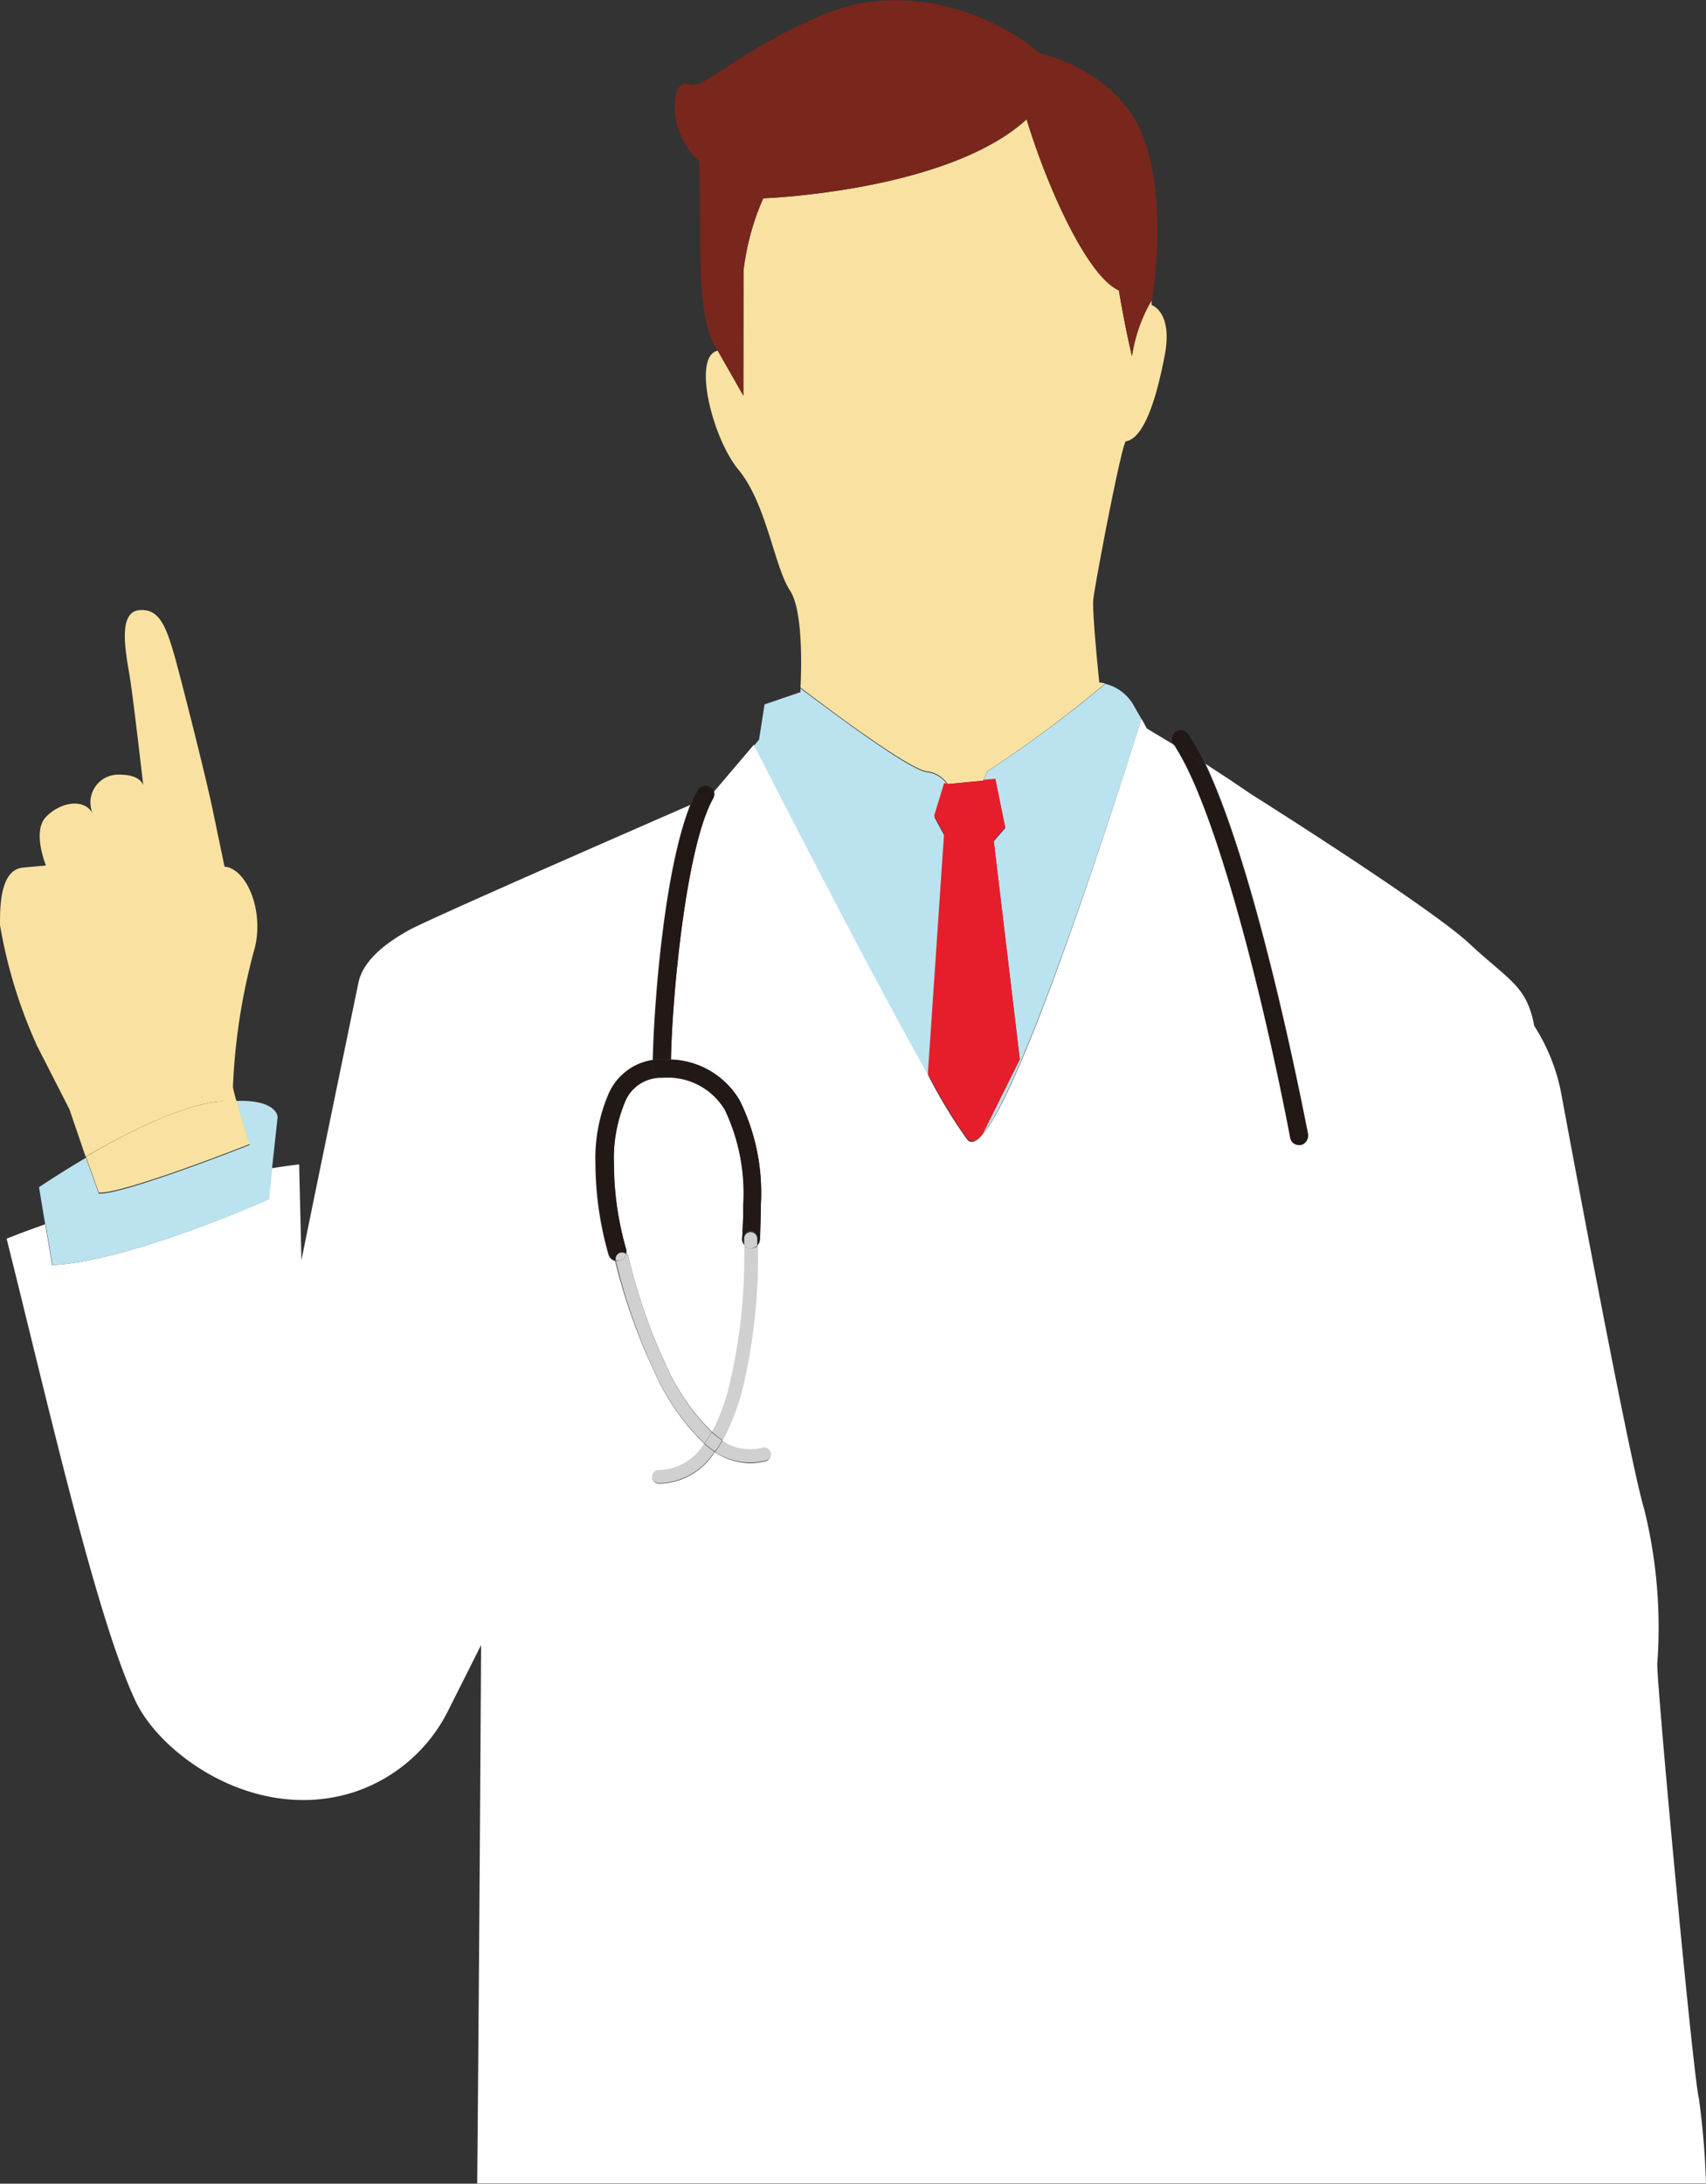 <svg xmlns="http://www.w3.org/2000/svg" viewBox="0 0 105.39 134.88"><rect x="0" y="0" width="105.39" height="134.88" fill="#333333" stroke="none"/><defs><style>.cls-1{fill:#f9e2a1;}.cls-2{fill:#79261d;}.cls-3{fill:#bbe2ef;}.cls-4{fill:#fff;}.cls-5{fill:#e61e2c;}.cls-6{fill:#221815;}.cls-7{fill:#d0d0d0;}</style></defs><title>kyosei_lead_img</title><g id="レイヤー_2" data-name="レイヤー 2"><g id="contents"><path class="cls-1" d="M58.54,48.43l2.2-.21.25-.58a77.43,77.43,0,0,0,7.29-5.42,1.56,1.56,0,0,0-.37-.06s-.45-4.3-.37-5.13,1.67-9.24,2-9.77c1.12-.16,1.89-2.59,2.41-5.3s-.81-3.12-.81-3.12l0-.32A9.66,9.66,0,0,0,69.93,22s-.4-1.62-.81-4.06c-2-.91-4.47-6.51-5.7-10.57-4.88,4.47-16.27,4.88-16.27,4.88a15.58,15.58,0,0,0-1.22,4.47v7.73l-1.59-2.79C42.75,22,44,27.05,45.61,29c1.74,2.09,2.22,6,3.19,7.47.84,1.27.7,5.05.65,6,1.85,1.41,6.89,5.18,7.88,5.18A1.78,1.78,0,0,1,58.54,48.43Z"/><path class="cls-2" d="M45.93,16.72a15.58,15.58,0,0,1,1.22-4.47s11.39-.41,16.27-4.88c1.23,4.06,3.7,9.66,5.7,10.57.41,2.44.81,4.06.81,4.06a9.66,9.66,0,0,1,1.24-3.48c.21-1.29.84-6.24-.5-9.94C69.12,4.3,64.24,3.3,64.24,3.3,62.2,1.45,56.39-1.55,50.63,1S43.58,5.57,42.51,5.2s-1.37,2.91.68,4.76c.18,4.14-.32,9.59,1.13,11.67,0,0,.07,0,0,0l1.59,2.79Z"/><path class="cls-2" d="M44.3,21.65s0,0,0,0l0,0Z"/><path class="cls-3" d="M60.74,48.22l.75-.07.61,3-.71.81L63,65.43l-2.24,4.48s-.51.91-1,.51c1.72,2,8.61-19.22,10.76-26l-.46-.8a2.75,2.75,0,0,0-1.78-1.38A77.43,77.43,0,0,1,61,47.64Z"/><path class="cls-3" d="M58.34,51.61l-.61-1.12.61-2,.2,0a1.78,1.78,0,0,0-1.21-.79c-1,0-6-3.77-7.88-5.18v.23l-2.22.76-.34,2.18-.31.37c2.21,4.34,7.5,14.61,10.76,20.43Z"/><path class="cls-4" d="M38.62,68a9.07,9.07,0,0,0-.7,3.88,19.25,19.25,0,0,0,.76,5.28.58.58,0,0,1,0,.26.41.41,0,0,1,.15.23,34.63,34.63,0,0,0,2.31,6.67A13.33,13.33,0,0,0,44,88.46a12.88,12.88,0,0,0,1.09-2.89A34.39,34.39,0,0,0,46,77.46v-.53a.5.5,0,0,1-.14-.39c0-.73.07-1.43.07-2.09a12,12,0,0,0-1.14-5.87,4.11,4.11,0,0,0-3.87-2A2.44,2.44,0,0,0,38.62,68Z"/><path class="cls-4" d="M102.38,102.78a30.44,30.44,0,0,0-.81-9.57c-1-3.34-5.09-25.49-5.09-25.49a11.77,11.77,0,0,0-1.7-4.35c-.47-2.51-1.56-2.8-4-5.08s-13.48-9.23-13.48-9.23L76,48.18l-1.53-1c3.4,7.16,6.31,22.81,6.34,22.85a.56.56,0,0,1-.44.64h-.11a.55.55,0,0,1-.54-.45s-.89-4.75-2.25-10.18-3.16-11.42-4.89-14L70.85,45l-.33-.6c-2.15,6.8-9,28.07-10.76,26a33.71,33.71,0,0,1-2.43-4v0C54.07,60.61,48.78,50.34,46.57,46L44.1,48.91a.54.54,0,0,1-.05.43c-1.69,3-2.54,12.4-2.6,16.12A5.1,5.1,0,0,1,45.71,68,12.87,12.87,0,0,1,47,74.45c0,.68,0,1.4-.06,2.15a.56.56,0,0,1-.15.32v.54a35.34,35.34,0,0,1-.95,8.31A13.64,13.64,0,0,1,44.61,89a3,3,0,0,0,1.72.55,2.92,2.92,0,0,0,.76-.09.41.41,0,0,1,.5.29.41.41,0,0,1-.28.5,4.26,4.26,0,0,1-1,.13,4.15,4.15,0,0,1-2.16-.69,4.14,4.14,0,0,1-3.44,1.95h0a.42.42,0,0,1-.4-.29.44.44,0,0,1,.29-.52h.14a3.35,3.35,0,0,0,2.79-1.64,13.87,13.87,0,0,1-3.1-4.45A36,36,0,0,1,38,77.88a.54.54,0,0,1-.41-.38,20.62,20.62,0,0,1-.81-5.59,10.09,10.09,0,0,1,.82-4.37,3.53,3.53,0,0,1,2.72-2.07c.08-3.55.71-11.74,2.32-15.75-3.87,1.69-16.19,7.07-17.37,7.73-1.41.78-2.81,1.84-3.12,3.21,0,0-2.53,12.25-3.53,17.18l-.14-5.92s-.62.07-1.7.24l-.19,1.92S8,77.92,3.22,78.15L2.8,75.62c-.8.28-1.6.57-2.39.89C3,86.87,5.93,99.81,8.34,105c1.56,3.4,7.5,7.67,13.6,5.67a10,10,0,0,0,5.68-4.88l2.1-4.18s-.08,15.22-.24,33.25h75.91a49.63,49.63,0,0,0-.44-5.25C104.58,128.16,102.34,104,102.38,102.78Z"/><path class="cls-3" d="M17.15,69s0-1.08-2.55-1c.31,1.12.82,2.72.82,2.72s-7.89,3.12-9.32,3l-.79-2.21c-1.69,1-2.9,1.82-2.9,1.82l.39,2.35a82.64,82.64,0,0,1,14-3.46Z"/><path class="cls-3" d="M16.63,74.08l.19-1.92a82.64,82.64,0,0,0-14,3.46l.42,2.53C8,77.92,16.63,74.08,16.63,74.08Z"/><path class="cls-1" d="M14.6,68c-.1-.36-.18-.67-.21-.86a38,38,0,0,1,1.28-8.34c.72-2.35-.37-5.14-1.8-5.27l-.71-3.41c-.43-2.09-1.84-7.63-2.29-9.29-.58-2.09-1-3.27-2.28-3.14S7.73,40.12,8,41.7c.22,1.28.85,6.81.85,6.81s-.14-.66-1.43-.66a1.72,1.72,0,0,0-1.71,2.36c-.58-.93-2-.65-2.87.25s0,3,0,3l-1.43.13C0,53.74,0,56,0,57.14A30.29,30.29,0,0,0,2.29,64.6l2,3.92,1,2.93c2.3-1.35,5.5-3,7.83-3.36C13.71,68,14.18,68,14.6,68Z"/><path class="cls-1" d="M15.42,70.67s-.51-1.6-.82-2.72c-.42,0-.89.06-1.46.14-2.33.35-5.53,2-7.83,3.36l.79,2.21C7.53,73.79,15.42,70.67,15.42,70.67Z"/><path class="cls-5" d="M60.74,48.22l-2.2.21a9.75,9.75,0,0,1,1.22,2.06Z"/><path class="cls-5" d="M60.78,69.91,63,65.43,61.39,51.91l.71-.81-.61-3-.75.07-1,2.27a9.75,9.75,0,0,0-1.22-2.06l-.2,0-.61,2,.61,1.12-1,14.82a37.61,37.61,0,0,0,2.43,4C60.27,70.82,60.78,69.91,60.78,69.91Z"/><path class="cls-5" d="M57.33,66.45a33.71,33.71,0,0,0,2.43,4,37.61,37.61,0,0,1-2.43-4Z"/><path class="cls-6" d="M73.4,45.35a.55.55,0,0,0-.76-.16.57.57,0,0,0-.14.78l.06.09,1.89,1.17A14.52,14.52,0,0,0,73.4,45.35Z"/><path class="cls-6" d="M79.7,70.28a.55.55,0,0,0,.54.45h.11a.56.56,0,0,0,.44-.64s-2.94-15.69-6.34-22.85l-1.89-1.17c1.73,2.62,3.55,8.68,4.89,14S79.7,70.26,79.7,70.28Z"/><path class="cls-6" d="M44.1,48.91a.54.54,0,0,0-.27-.31.53.53,0,0,0-.73.22,7.56,7.56,0,0,0-.42.9l1.15-.5Z"/><path class="cls-6" d="M40.9,65.43c.19,0,.37,0,.55,0,.06-3.72.91-13.11,2.6-16.12a.54.54,0,0,0,.05-.43l-.27.31-1.15.5c-1.61,4-2.24,12.2-2.32,15.75A3.12,3.12,0,0,1,40.9,65.43Z"/><path class="cls-6" d="M40.9,66.53a4.11,4.11,0,0,1,3.87,2,12,12,0,0,1,1.14,5.87c0,.66,0,1.36-.07,2.09a.5.5,0,0,0,.14.39c0-.16,0-.29,0-.39a.41.41,0,1,1,.81,0c0,.11,0,.26,0,.42a.56.56,0,0,0,.15-.32c0-.75.06-1.47.06-2.15A12.87,12.87,0,0,0,45.71,68a5.1,5.1,0,0,0-4.26-2.56V66A.55.55,0,0,1,40.9,66.53Z"/><path class="cls-6" d="M38.35,77.37a.46.46,0,0,1,.34.08.58.58,0,0,0,0-.26,19.25,19.25,0,0,1-.76-5.28,9.07,9.07,0,0,1,.7-3.88,2.44,2.44,0,0,1,2.28-1.5.54.54,0,0,1-.55-.55c0-.15,0-.33,0-.51a3.53,3.53,0,0,0-2.72,2.07,10.09,10.09,0,0,0-.82,4.37,20.62,20.62,0,0,0,.81,5.59.54.54,0,0,0,.41.38v0A.4.4,0,0,1,38.35,77.37Z"/><path class="cls-6" d="M40.36,65.47c0,.18,0,.36,0,.51a.54.54,0,0,0,.55.55.55.55,0,0,0,.55-.55v-.52c-.18,0-.36,0-.55,0A3.12,3.12,0,0,0,40.36,65.47Z"/><path class="cls-7" d="M46.33,90.34a4.26,4.26,0,0,0,1-.13.41.41,0,0,0,.28-.5.41.41,0,0,0-.5-.29,2.92,2.92,0,0,1-.76.09A3,3,0,0,1,44.61,89a5.4,5.4,0,0,1-.44.69A4.15,4.15,0,0,0,46.33,90.34Z"/><path class="cls-7" d="M41.15,84.35a34.63,34.63,0,0,1-2.31-6.67.41.41,0,0,0-.15-.23.54.54,0,0,1-.38.42l-.15,0-.12,0a36,36,0,0,0,2.38,6.83,13.87,13.87,0,0,0,3.1,4.45c.15-.22.3-.45.44-.7A13.33,13.33,0,0,1,41.15,84.35Z"/><path class="cls-7" d="M38.31,77.87a.54.54,0,0,0,.38-.42.46.46,0,0,0-.34-.08.4.4,0,0,0-.31.48v0l.12,0Z"/><path class="cls-7" d="M46.35,77.11a.51.51,0,0,1-.37-.18v.53a34.39,34.39,0,0,1-.93,8.11A12.88,12.88,0,0,1,44,88.46a4.91,4.91,0,0,0,.65.5,13.64,13.64,0,0,0,1.23-3.19,35.34,35.34,0,0,0,.95-8.31v-.54A.56.56,0,0,1,46.35,77.11Z"/><path class="cls-7" d="M40.73,90.8h-.14a.44.44,0,0,0-.29.52.42.42,0,0,0,.4.29h0a4.14,4.14,0,0,0,3.44-1.95,5.82,5.82,0,0,1-.65-.49A3.35,3.35,0,0,1,40.73,90.8Z"/><path class="cls-7" d="M46.35,76.11a.4.4,0,0,0-.38.43c0,.1,0,.23,0,.39a.51.51,0,0,0,.37.18.56.56,0,0,0,.44-.19c0-.16,0-.31,0-.42A.41.41,0,0,0,46.35,76.11Z"/><path class="cls-7" d="M43.52,89.16a5.82,5.82,0,0,0,.65.49,5.4,5.4,0,0,0,.44-.69,4.91,4.91,0,0,1-.65-.5C43.82,88.71,43.67,88.94,43.52,89.16Z"/></g></g></svg>
